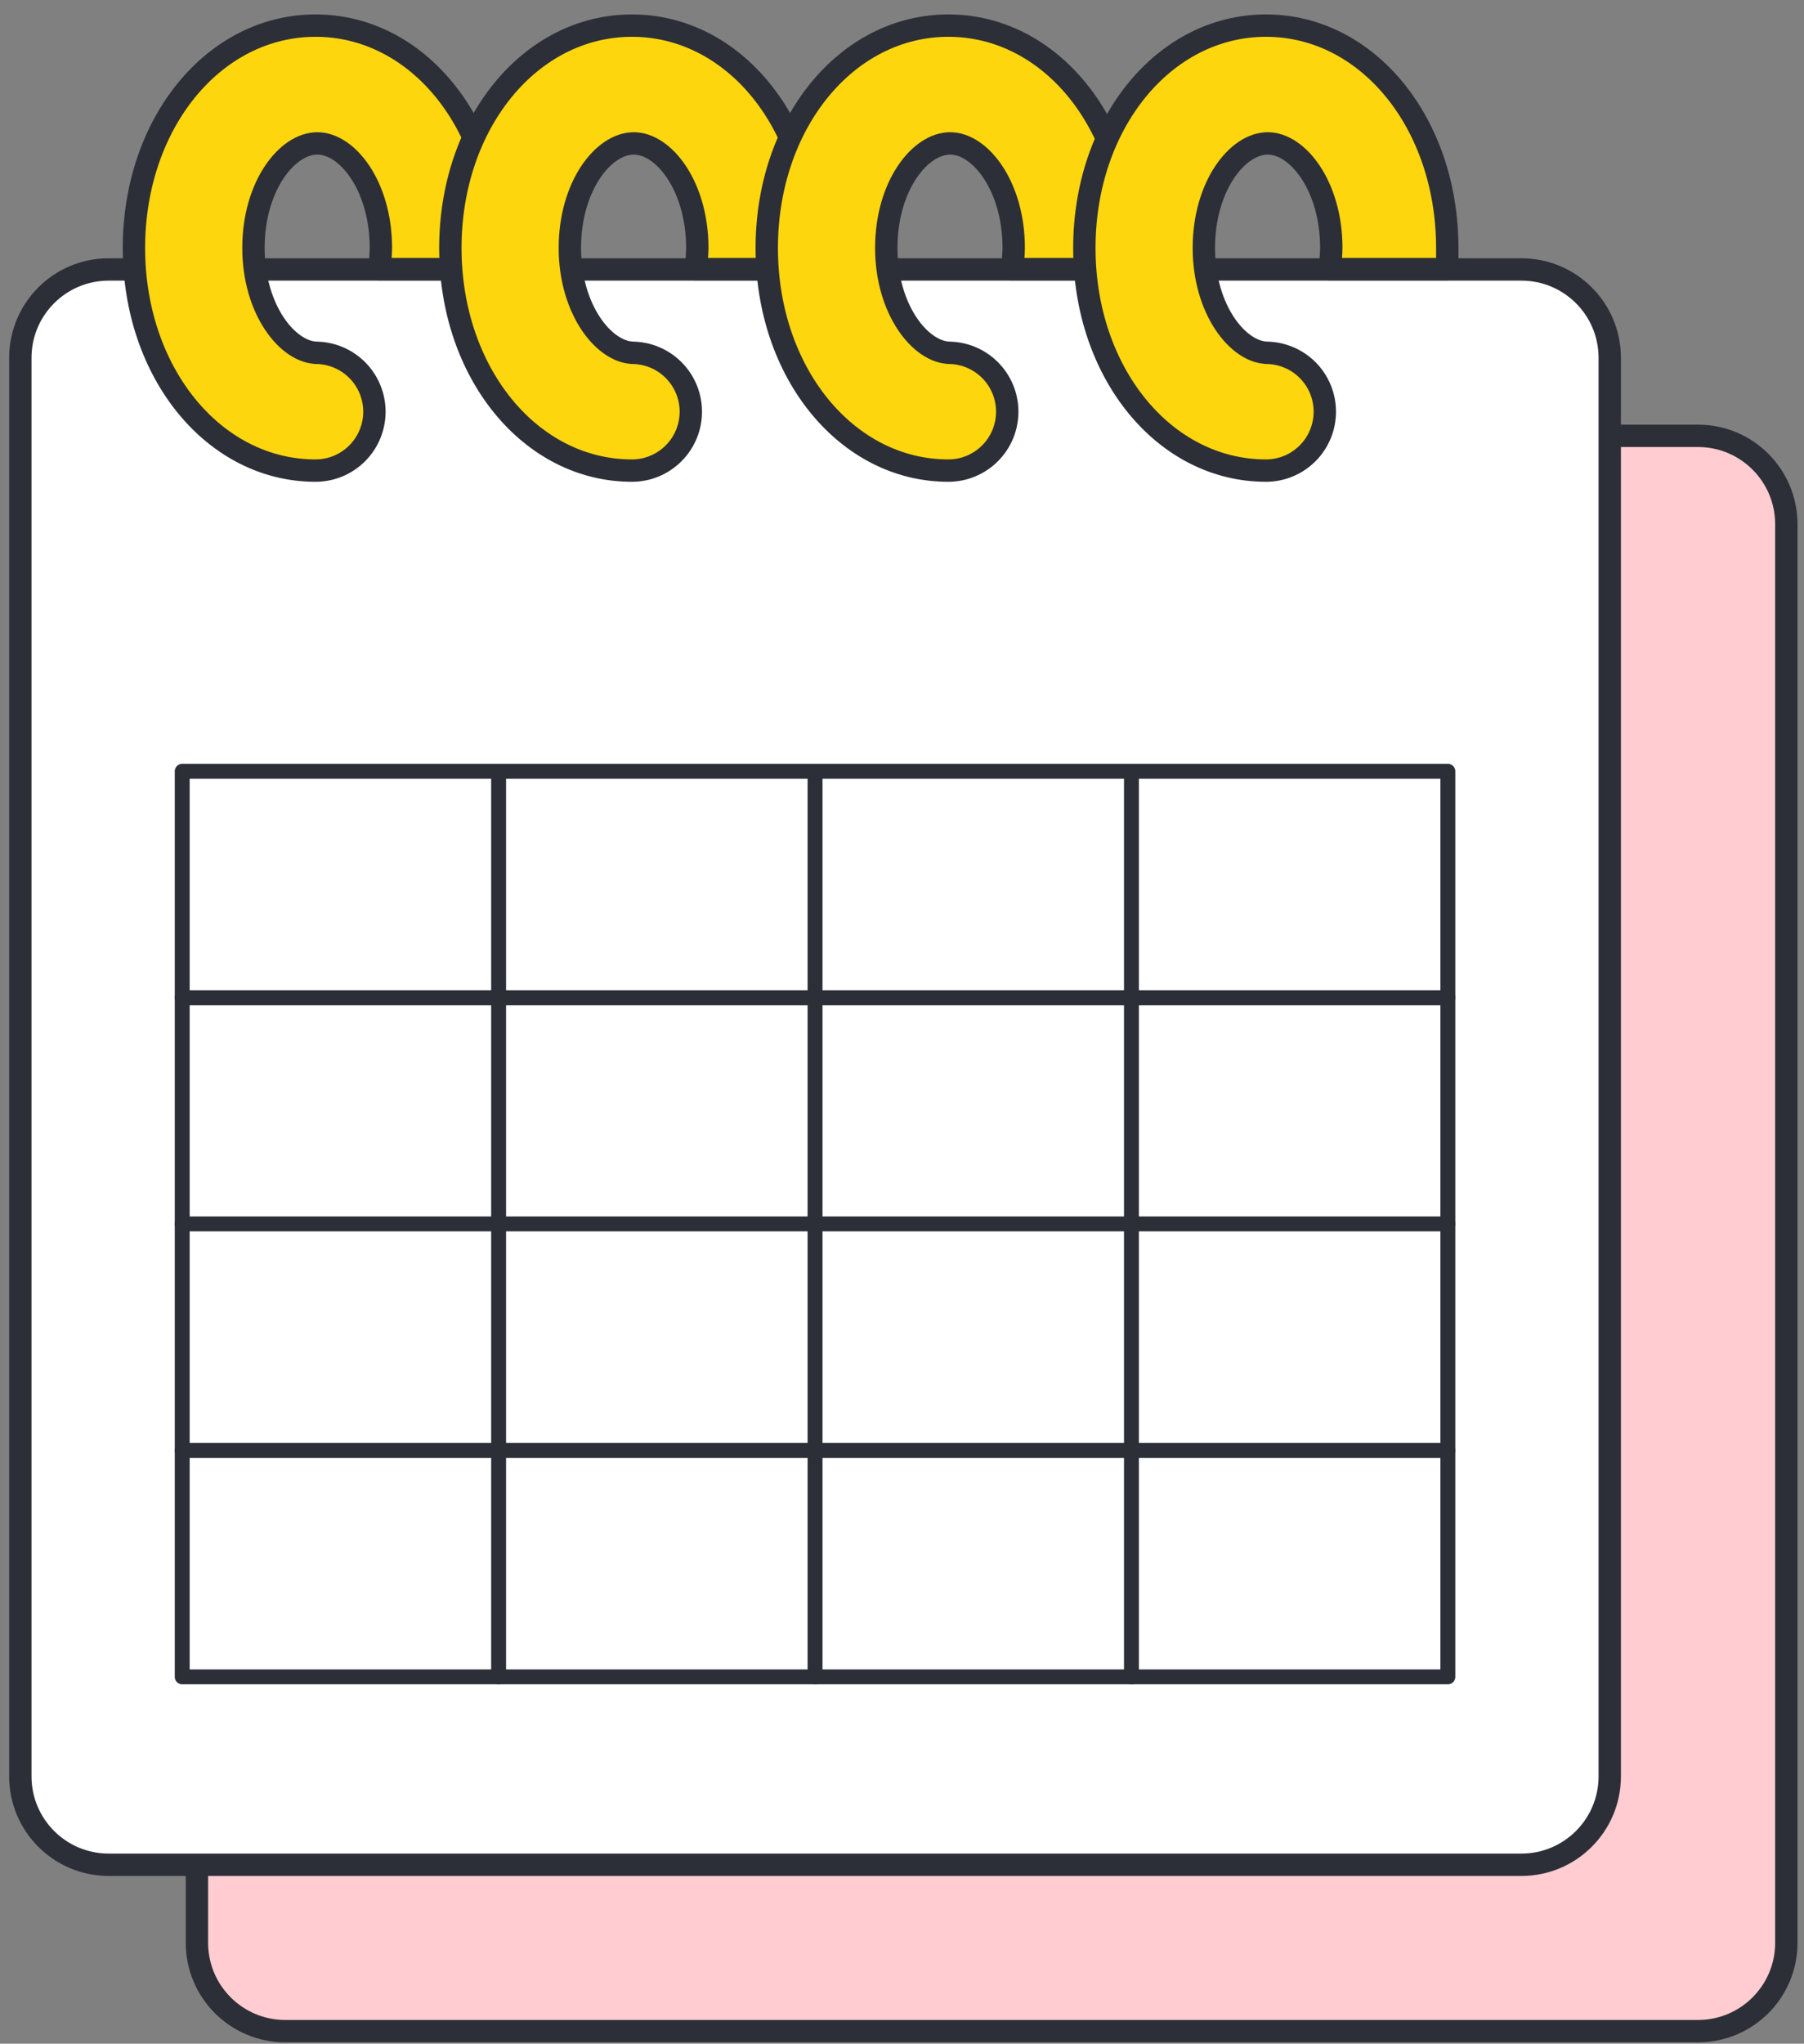 <svg width="121" height="137" viewBox="0 0 121 137" fill="none" xmlns="http://www.w3.org/2000/svg">
<rect x="0" y="0" width="121" height="137" fill="#808080" stroke="none"/>
<path d="M113.893 29.217H19.132C15.861 29.217 13.209 31.869 13.209 35.14V130.237C13.209 133.508 15.861 136.159 19.132 136.159H113.893C117.164 136.159 119.815 133.508 119.815 130.237V35.14C119.815 31.869 117.164 29.217 113.893 29.217Z" fill="#FFCCD1" stroke="#2D2F38" stroke-width="1.5" stroke-linecap="round" stroke-linejoin="round"/>
<path d="M102.048 18.063H7.286C4.016 18.063 1.364 20.714 1.364 23.985V119.082C1.364 122.353 4.016 125.005 7.286 125.005H102.048C105.319 125.005 107.97 122.353 107.97 119.082V23.985C107.97 20.714 105.319 18.063 102.048 18.063Z" fill="white" stroke="#2D2F38" stroke-width="1.5" stroke-linecap="round" stroke-linejoin="round"/>
<path d="M97.112 51.703H12.222V112.409H97.112V51.703Z" stroke="#2D2F38" stroke-linecap="round" stroke-linejoin="round"/>
<path d="M12.222 66.885H97.112" stroke="#2D2F38" stroke-linecap="round" stroke-linejoin="round"/>
<path d="M12.222 82.046H97.112" stroke="#2D2F38" stroke-linecap="round" stroke-linejoin="round"/>
<path d="M12.222 97.228H97.112" stroke="#2D2F38" stroke-linecap="round" stroke-linejoin="round"/>
<path d="M33.444 112.409V51.703" stroke="#2D2F38" stroke-linecap="round" stroke-linejoin="round"/>
<path d="M54.667 112.409V51.703" stroke="#2D2F38" stroke-linecap="round" stroke-linejoin="round"/>
<path d="M75.89 112.409V51.703" stroke="#2D2F38" stroke-linecap="round" stroke-linejoin="round"/>
<path d="M21.284 23.65C19.309 23.65 17 20.767 17 16.622C17 12.476 19.25 9.613 21.284 9.613C23.317 9.613 25.548 12.496 25.548 16.622C25.539 17.098 25.5 17.572 25.429 18.043H33.326C33.326 17.596 33.326 17.122 33.326 16.622C33.326 8.271 27.996 1.717 21.165 1.717C14.334 1.717 8.984 8.271 8.984 16.622C8.984 24.973 14.334 31.547 21.165 31.547C22.212 31.547 23.216 31.131 23.957 30.39C24.698 29.65 25.113 28.645 25.113 27.598C25.113 26.551 24.698 25.547 23.957 24.806C23.216 24.066 22.212 23.65 21.165 23.65H21.284Z" fill="#FED60D" stroke="#2D2F38" stroke-width="1.5" stroke-linecap="round" stroke-linejoin="round"/>
<path d="M42.506 23.65C40.532 23.65 38.222 20.767 38.222 16.622C38.222 12.476 40.473 9.613 42.506 9.613C44.539 9.613 46.77 12.496 46.77 16.622C46.762 17.098 46.722 17.572 46.652 18.043H54.549C54.549 17.596 54.549 17.122 54.549 16.622C54.549 8.271 49.218 1.717 42.388 1.717C35.557 1.717 30.207 8.271 30.207 16.622C30.207 24.973 35.557 31.547 42.388 31.547C43.435 31.547 44.439 31.131 45.179 30.39C45.92 29.65 46.336 28.645 46.336 27.598C46.336 26.551 45.92 25.547 45.179 24.806C44.439 24.066 43.435 23.65 42.388 23.65H42.506Z" fill="#FED60D" stroke="#2D2F38" stroke-width="1.5" stroke-linecap="round" stroke-linejoin="round"/>
<path d="M63.729 23.65C61.755 23.65 59.445 20.767 59.445 16.622C59.445 12.476 61.695 9.613 63.729 9.613C65.762 9.613 67.993 12.496 67.993 16.622C67.985 17.098 67.945 17.572 67.874 18.043H75.771C75.771 17.596 75.771 17.122 75.771 16.622C75.771 8.271 70.441 1.717 63.61 1.717C56.78 1.717 51.429 8.271 51.429 16.622C51.429 24.973 56.78 31.547 63.61 31.547C64.657 31.547 65.662 31.131 66.402 30.39C67.143 29.65 67.559 28.645 67.559 27.598C67.559 26.551 67.143 25.547 66.402 24.806C65.662 24.066 64.657 23.65 63.61 23.65H63.729Z" fill="#FED60D" stroke="#2D2F38" stroke-width="1.5" stroke-linecap="round" stroke-linejoin="round"/>
<path d="M85.03 23.65C83.056 23.65 80.746 20.767 80.746 16.622C80.746 12.476 82.997 9.613 85.03 9.613C87.064 9.613 89.294 12.496 89.294 16.622C89.286 17.098 89.246 17.572 89.176 18.043H97.073C97.073 17.596 97.073 17.122 97.073 16.622C97.073 8.271 91.742 1.717 84.912 1.717C78.081 1.717 72.731 8.271 72.731 16.622C72.731 24.973 78.081 31.547 84.912 31.547C85.959 31.547 86.963 31.131 87.704 30.39C88.444 29.65 88.86 28.645 88.86 27.598C88.86 26.551 88.444 25.547 87.704 24.806C86.963 24.066 85.959 23.65 84.912 23.65H85.03Z" fill="#FED60D" stroke="#2D2F38" stroke-width="1.5" stroke-linecap="round" stroke-linejoin="round"/>
</svg>
